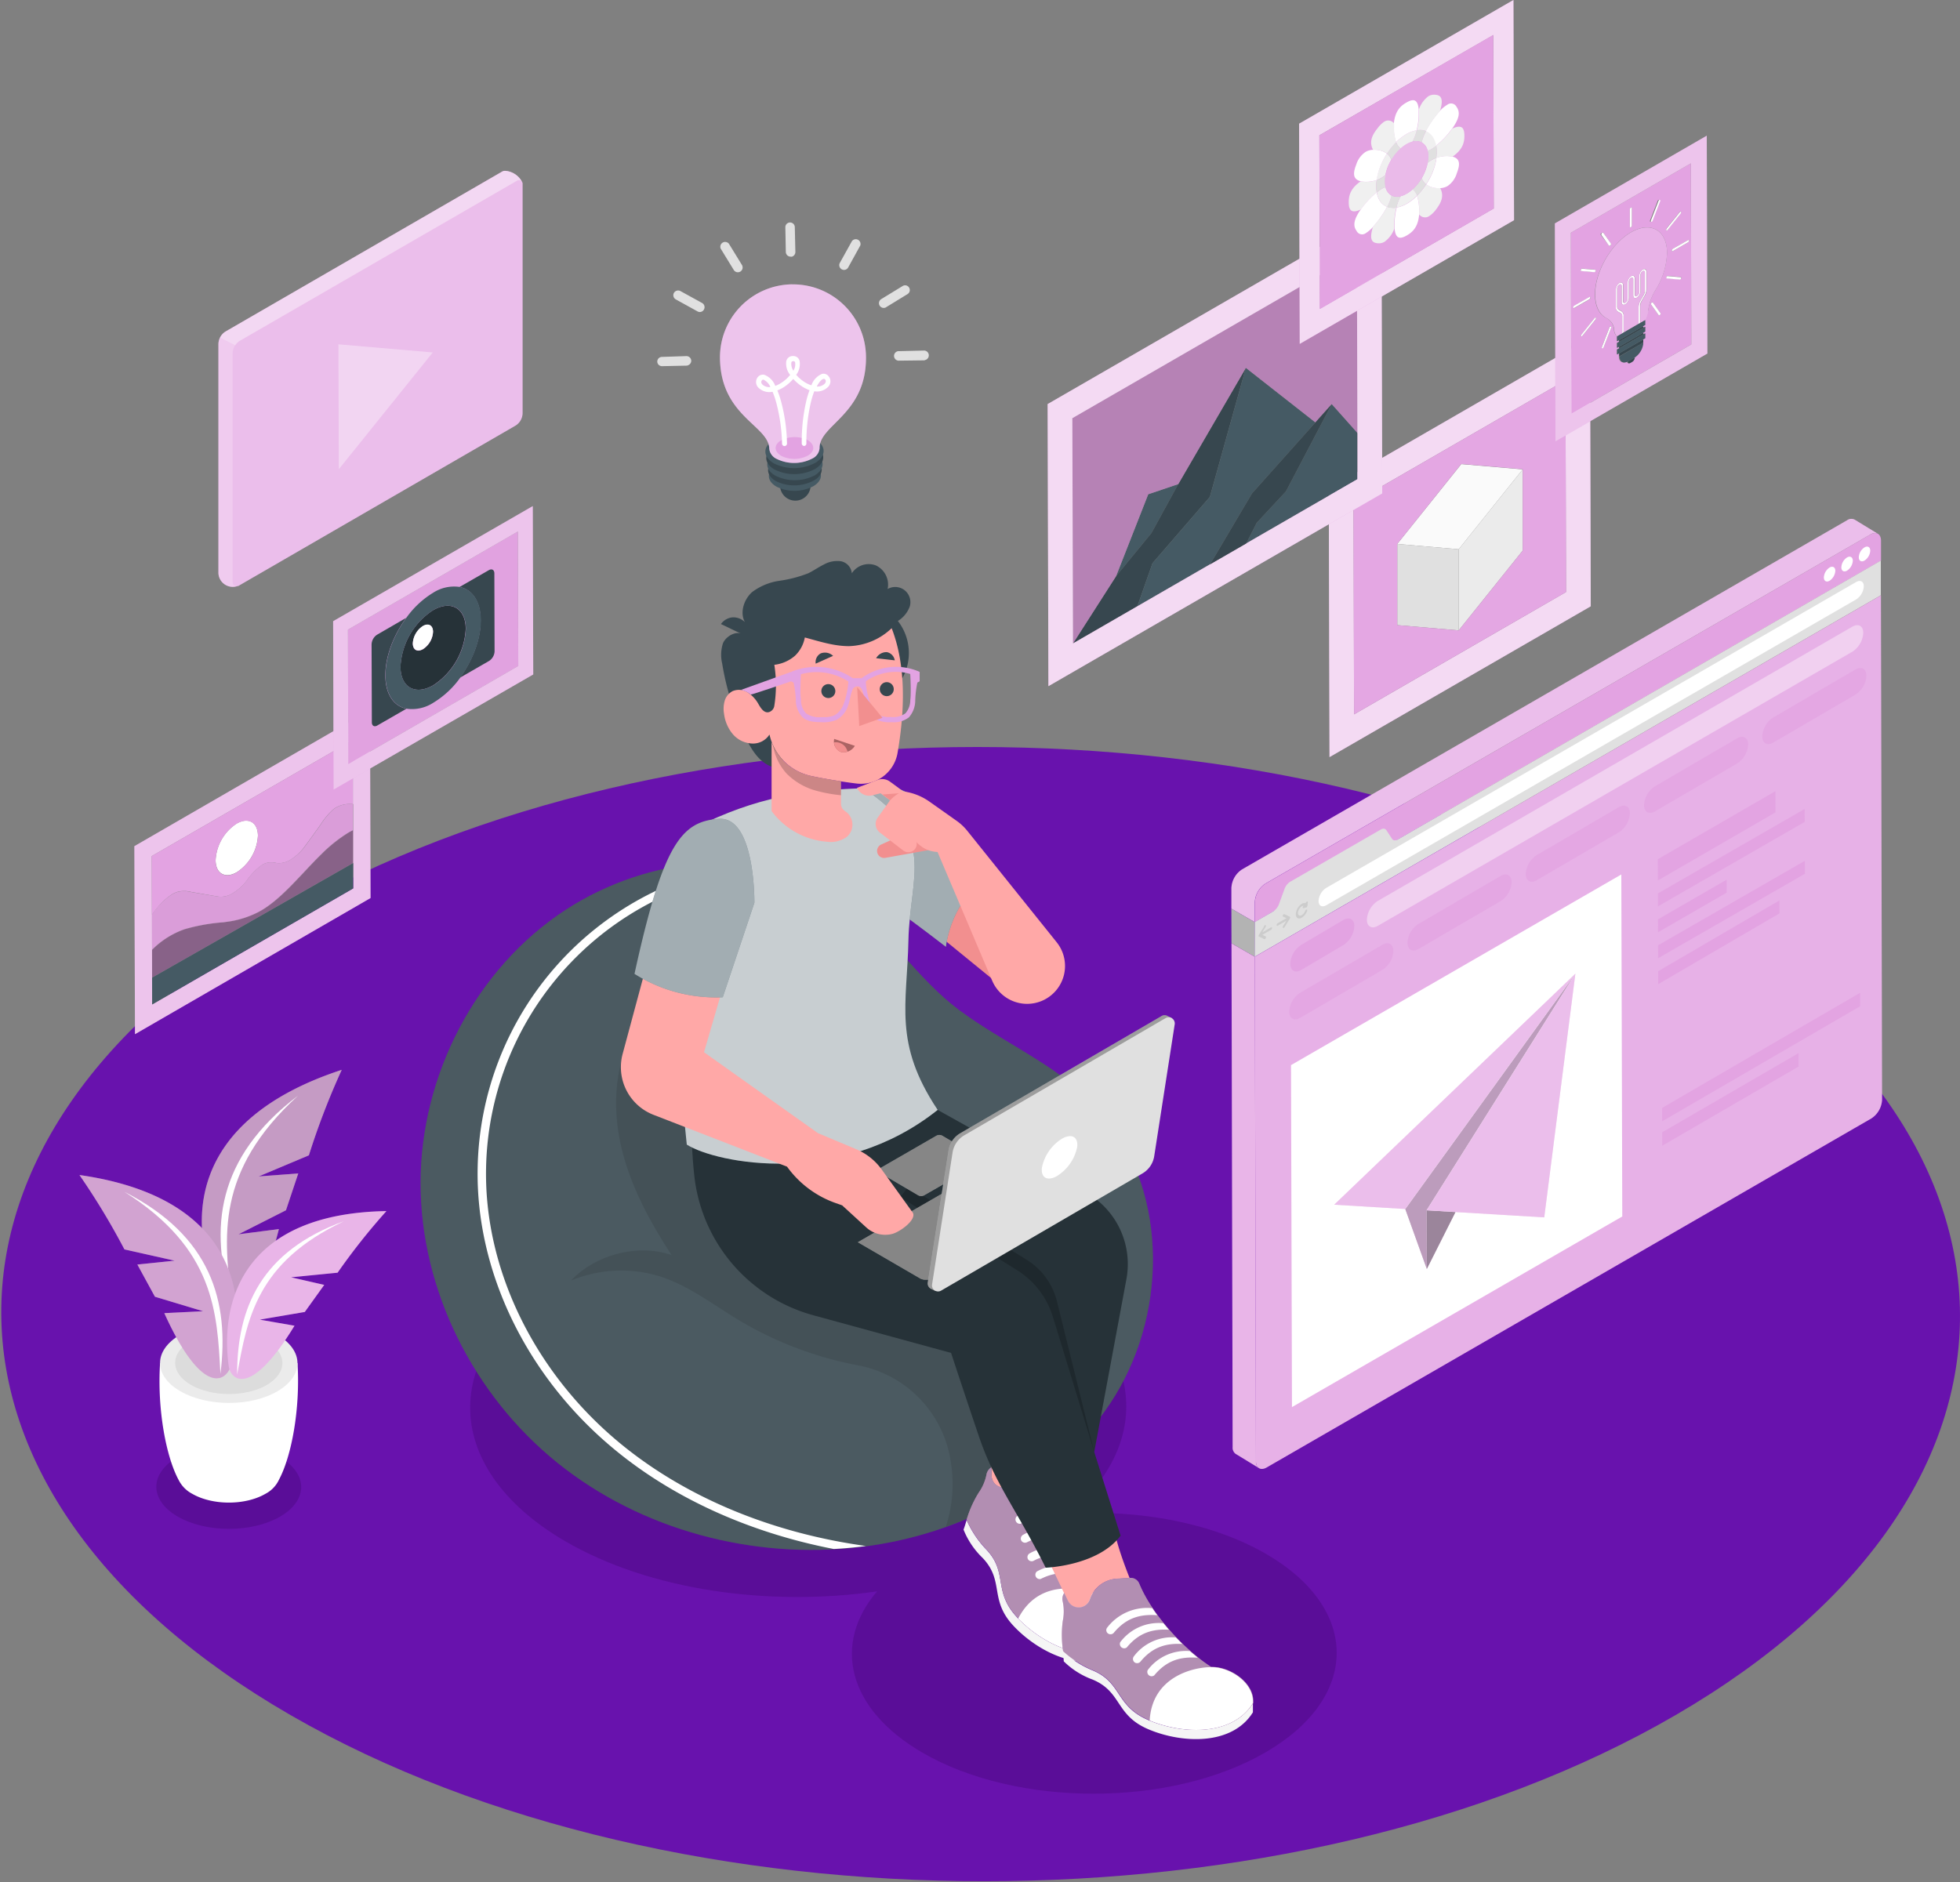 <svg fill="none" height="388" width="404" xmlns="http://www.w3.org/2000/svg">
  <rect width="100%" height="100%" fill="#808080" stroke="none"/>
  <path d="M344.361 188.254c-79.085-45.666-206.887-45.666-285.463 0C-19.677 233.92-19.22 307.942 59.9 353.599s206.887 45.666 285.463 0c78.575-45.666 78.119-119.688-1.002-165.345z" fill="#6812ad"/>
  <path d="M116.873 262.383c26.496-15.296 69.317-15.296 95.634 0 23.258 13.517 25.843 34.449 7.863 49.692 14.509-.895 29.519 1.869 40.63 8.31 19.456 11.298 19.348 29.627-.224 40.934-19.572 11.306-51.221 11.306-70.668 0-15.475-8.999-18.561-22.435-9.321-33.241-22.301 3.22-46.847-.206-64.218-10.296-26.326-15.297-26.192-40.102.304-55.399zM57.682 300.428c-5.85-3.373-15.306-3.373-21.12 0-5.814 3.372-5.779 8.856.071 12.237s15.306 3.372 21.111 0 5.788-8.847-.062-12.237z" fill="#5a0d98"/>
  <path d="M61.323 281l-14.17.456-14.16-.412c-.608 9.563 1.252 19.313 3.829 24.072a6.479 6.479 0 002.808 2.854c4.178 2.415 10.931 2.415 15.082 0a6.262 6.262 0 002.8-2.925c2.567-4.804 4.41-14.528 3.81-24.045z" fill="#fff"/>
  <path d="M57.136 275.194c5.546 3.211 5.582 8.4.063 11.629-5.52 3.229-14.474 3.211-20.029 0s-5.573-8.391-.062-11.629 14.482-3.202 20.028 0z" fill="#ebebeb"/>
  <path d="M54.944 276.473c4.33 2.496 4.348 6.548.054 9.053-4.294 2.504-11.298 2.495-15.627 0-4.33-2.496-4.357-6.557-.054-9.053s11.298-2.496 15.627 0z" fill="#e0e0e0"/>
  <path d="M54.944 276.473c4.33 2.496 4.348 6.548.054 9.053-4.294 2.504-11.298 2.495-15.627 0-4.33-2.496-4.357-6.557-.054-9.053s11.298-2.496 15.627 0z" fill="#000" opacity=".022"/>
  <path d="M70.438 220.565c-31.917 10.448-32.203 31.801-25.047 47.008 1.79 3.077 7.308 4.732 12.094-14.179l-8.32 1.074 9.778-4.956 2.532-7.586-8.14.609 10.331-4.348a153.306 153.306 0 016.772-17.622z" fill="#e3a3e2"/>
  <path d="M70.438 220.565c-31.917 10.448-32.203 31.801-25.047 47.008 1.79 3.077 7.308 4.732 12.094-14.179l-8.32 1.074 9.778-4.956 2.532-7.586-8.14.609 10.331-4.348a153.306 153.306 0 016.772-17.622z" fill="#000" opacity=".2"/>
  <path d="M70.438 220.565c-31.917 10.448-32.203 31.801-25.047 47.008 1.79 3.077 7.308 4.732 12.094-14.179l-8.32 1.074 9.778-4.956 2.532-7.586-8.14.609 10.331-4.348a153.306 153.306 0 016.772-17.622z" fill="#fff" opacity=".2"/>
  <path d="M61.412 225.905c-16.826 12.774-18.347 27.418-13.597 42.705-1.682-13.463-3.497-27.077 13.597-42.705z" fill="#fff"/>
  <path d="M16.381 242.249c31.461 4.473 35.28 24.269 31.103 39.628-1.18 3.157-6.02 5.617-13.615-11.155l7.989-.394-9.92-2.987-3.624-6.638 7.684-.796-10.35-2.326a146.01 146.01 0 00-9.267-15.332z" fill="#e3a3e2"/>
  <path d="M16.381 242.249c31.461 4.473 35.28 24.269 31.103 39.628-1.18 3.157-6.02 5.617-13.615-11.155l7.989-.394-9.92-2.987-3.624-6.638 7.684-.796-10.35-2.326a146.01 146.01 0 00-9.267-15.332z" fill="#fff" opacity=".2"/>
  <path d="M16.381 242.249c31.461 4.473 35.28 24.269 31.103 39.628-1.18 3.157-6.02 5.617-13.615-11.155l7.989-.394-9.92-2.987-3.624-6.638 7.684-.796-10.35-2.326a146.01 146.01 0 00-9.267-15.332z" fill="#000" opacity=".1"/>
  <path d="M25.675 245.729c17.802 9.097 21.648 22.488 19.76 37.516-.67-12.818-1.243-25.798-19.76-37.516z" fill="#fff"/>
  <path d="M79.652 249.682c-28.858.474-34.511 17.89-32.472 32.203.707 2.987 4.795 5.734 13.525-8.57l-7.156-1.252 9.276-1.584 4.008-5.581-6.834-1.566 9.59-.948a132.243 132.243 0 0110.063-12.702z" fill="#e3a3e2"/>
  <path d="M70.885 251.774c-17.059 6.208-22.032 17.846-22.005 31.604 2.075-11.477 3.998-23.114 22.005-31.604z" fill="#fff"/>
  <path d="M79.652 249.682c-28.858.474-34.511 17.89-32.472 32.203.707 2.987 4.795 5.734 13.525-8.57l-7.156-1.252 9.276-1.584 4.008-5.581-6.834-1.566 9.59-.948a132.243 132.243 0 0110.063-12.702z" fill="#fff" opacity=".2"/>
  <path d="M199.706 209.678c9.035 6.262 19.215 10.618 26.765 19.027 14.124 15.717 14.42 40.996 3.39 59.012s-31.648 28.768-52.616 31.237c-21.997 2.594-45.076-3.48-62.331-17.363-17.256-13.883-28.232-35.575-28.223-57.715.01-22.14 11.352-44.199 29.905-56.302 16.924-11.029 41.237-14.178 58.216-1.556 8.587 6.387 14.312 15.815 22.873 22.211.635.465 1.324.966 2.021 1.449z" fill="#455a64"/>
  <path d="M199.706 209.678c9.035 6.262 19.215 10.618 26.765 19.027 14.124 15.717 14.42 40.996 3.39 59.012s-31.648 28.768-52.616 31.237c-21.997 2.594-45.076-3.48-62.331-17.363-17.256-13.883-28.232-35.575-28.223-57.715.01-22.14 11.352-44.199 29.905-56.302 16.924-11.029 41.237-14.178 58.216-1.556 8.587 6.387 14.312 15.815 22.873 22.211.635.465 1.324.966 2.021 1.449z" fill="#000" opacity=".2"/>
  <path d="M199.706 209.678c9.035 6.262 19.215 10.618 26.765 19.027 14.124 15.717 14.42 40.996 3.39 59.012s-31.648 28.768-52.616 31.237c-21.997 2.594-45.076-3.48-62.331-17.363-17.256-13.883-28.232-35.575-28.223-57.715.01-22.14 11.352-44.199 29.905-56.302 16.924-11.029 41.237-14.178 58.216-1.556 8.587 6.387 14.312 15.815 22.873 22.211.635.465 1.324.966 2.021 1.449z" fill="#fff" opacity=".1"/>
  <path d="M196.03 301.743c0-.153-.045-.305-.063-.457a23.795 23.795 0 00-19.277-19.831 74.959 74.959 0 01-24.653-9.438c-5.367-3.256-10.493-7.254-16.549-9.026a26.927 26.927 0 00-17.828 1.038c5.081-5.367 13.803-7.693 20.771-5.278-4.821-7.379-9.07-15.332-10.734-24s-.483-18.159 4.741-25.261a25.432 25.432 0 0139.279-2.103c5.17 5.654 8.05 13.615 11.476 20.485 2.443 4.938 4.965 9.992 8.991 13.749 6.064 5.68 14.786 7.72 21.084 13.15 7.156 6.163 10.206 16.003 10.233 25.422a74.551 74.551 0 01-2.755 18.785 71.448 71.448 0 01-25.798 15.78 28.011 28.011 0 001.082-13.015z" fill="#000" opacity=".1"/>
  <path d="M98.454 240.79a64.623 64.623 0 0155.139-62.751c2.109.203 4.202.553 6.262 1.046a63.003 63.003 0 00-59.665 61.723c-.412 20.574 9.67 41.613 26.961 56.194 13.552 11.423 31.559 19 51.346 21.728l-1.27.161a83.695 83.695 0 01-5.367.457c-17.587-3.409-33.5-10.654-45.818-21.04-17.694-14.894-27.999-36.398-27.587-57.518z" fill="#fff"/>
  <path d="M219.064 294.872c-.895 3.668-1.1 10.279-1.1 10.279l-2.442-.895a6.264 6.264 0 00-6.781 1.539l-.116.125a2.46 2.46 0 01-3.399.152 2.445 2.445 0 01-.832-1.789l-.331-10.386z" fill="#ffa8a7"/>
  <path d="M209.645 333.445c5.063 5.421 14.384 10.153 21.155 5.537l-.76 1.718c-6.772 4.625-16.102-.108-21.156-5.528-5.054-5.421-1.789-9.169-6.333-13.973a16.68 16.68 0 01-3.945-5.85c.206-.519.403-1.19.635-1.968a20.892 20.892 0 004.07 6.092c4.554 4.812 1.271 8.56 6.334 13.972z" fill="#f5f5f5"/>
  <path d="M201.737 307.727a9.745 9.745 0 001.592-3.694c.05-.309.165-.604.337-.865.173-.26.4-.481.665-.647l.063 1.744a2.453 2.453 0 001.574 2.225 2.45 2.45 0 002.657-.606l.116-.125a6.262 6.262 0 016.781-1.538l2.478.894a1.906 1.906 0 011.234 1.789c-.161 7.103 3.158 16.531 6.637 21.719 3.579 1.476 6.665 6.352 5.09 9.93l-.161.358c-6.771 4.615-16.101-.117-21.155-5.538-5.055-5.42-1.789-9.16-6.334-13.972a20.879 20.879 0 01-4.07-6.092 22.487 22.487 0 012.496-5.582z" fill="#e3a3e2"/>
  <path d="M201.737 307.727a9.745 9.745 0 001.592-3.694c.05-.309.165-.604.337-.865.173-.26.4-.481.665-.647l.063 1.744a2.453 2.453 0 001.574 2.225 2.45 2.45 0 002.657-.606l.116-.125a6.262 6.262 0 016.781-1.538l2.478.894a1.906 1.906 0 011.234 1.789c-.161 7.103 3.158 16.531 6.637 21.719 3.579 1.476 6.665 6.352 5.09 9.93l-.161.358c-6.771 4.615-16.101-.117-21.155-5.538-5.055-5.42-1.789-9.16-6.334-13.972a20.879 20.879 0 01-4.07-6.092 22.487 22.487 0 012.496-5.582z" fill="#000" opacity=".3"/>
  <path d="M201.737 307.727a9.745 9.745 0 001.592-3.694c.05-.309.165-.604.337-.865.173-.26.4-.481.665-.647l.063 1.744a2.453 2.453 0 001.574 2.225 2.45 2.45 0 002.657-.606l.116-.125a6.262 6.262 0 016.781-1.538l2.478.894a1.906 1.906 0 011.234 1.789c-.161 7.103 3.158 16.531 6.637 21.719 3.579 1.476 6.665 6.352 5.09 9.93l-.161.358c-6.771 4.615-16.101-.117-21.155-5.538-5.055-5.42-1.789-9.16-6.334-13.972a20.879 20.879 0 01-4.07-6.092 22.487 22.487 0 012.496-5.582z" fill="#fff" opacity=".2"/>
  <path d="M211.648 317.979a.896.896 0 01-1.153-.394.893.893 0 01.357-1.145 9.844 9.844 0 019.724 0c.152.555.313 1.118.483 1.664-2.827-1.431-5.779-1.968-9.411-.125zM210.396 314.132a.89.89 0 01-.98-.462.893.893 0 01.184-1.068 10.38 10.38 0 0110.126.081c.095.596.212 1.177.349 1.744-2.952-1.566-5.931-2.183-9.679-.295zM213.017 321.798a.891.891 0 01-1.154-.393.893.893 0 01.358-1.145 9.842 9.842 0 019.518-.09c.215.597.438 1.193.671 1.789a9.508 9.508 0 00-9.393-.161zM225.871 328.695c3.579 1.476 6.665 6.351 5.09 9.929l-.161.358c-6.673 4.544-15.806 0-20.923-5.296 4.267-8.355 13.177-6.271 15.994-4.991zM214.511 325.528a.893.893 0 01-.796-1.538 9.832 9.832 0 019.535-.081c.305.662.618 1.297.895 1.906-2.916-1.557-5.913-2.183-9.634-.287z" fill="#fff"/>
  <path d="M229.709 315.501c.635 3.73 3.14 9.84 3.14 9.84l-2.603.152a6.266 6.266 0 00-5.582 4.142l-.063.17a2.439 2.439 0 01-3.032 1.502 2.429 2.429 0 01-1.485-1.279l-4.473-9.375z" fill="#ffa8a7"/>
  <path d="M236.668 354.61c6.817 2.916 17.256 3.479 21.585-3.48v1.887c-4.329 6.96-14.768 6.396-21.585 3.48-6.816-2.916-5.367-7.666-11.441-10.224a16.655 16.655 0 01-5.966-3.766c0-.555-.116-1.253-.206-2.058 1.808 1.668 3.898 3 6.172 3.936 6.11 2.559 4.634 7.317 11.441 10.225z" fill="#f5f5f5"/>
  <path d="M219.055 334.232a9.822 9.822 0 000-4.026 2.154 2.154 0 01-.047-.928 2.16 2.16 0 01.351-.861l.761 1.574a2.448 2.448 0 004.517-.223l.063-.17a6.265 6.265 0 015.582-4.142l2.683-.152c.393-.019.783.083 1.116.292.332.21.593.517.745.88 2.683 6.566 9.562 13.856 14.84 17.193 3.864-.09 8.659 3.122 8.659 7.031v.385c-4.329 6.959-14.769 6.395-21.585 3.479s-5.367-7.666-11.441-10.224a20.767 20.767 0 01-6.172-3.936 21.78 21.78 0 01-.072-6.172z" fill="#e3a3e2"/>
  <path d="M219.055 334.232a9.822 9.822 0 000-4.026 2.154 2.154 0 01-.047-.928 2.16 2.16 0 01.351-.861l.761 1.574a2.448 2.448 0 004.517-.223l.063-.17a6.265 6.265 0 015.582-4.142l2.683-.152c.393-.019.783.083 1.116.292.332.21.593.517.745.88 2.683 6.566 9.562 13.856 14.84 17.193 3.864-.09 8.659 3.122 8.659 7.031v.385c-4.329 6.959-14.769 6.395-21.585 3.479s-5.367-7.666-11.441-10.224a20.767 20.767 0 01-6.172-3.936 21.78 21.78 0 01-.072-6.172z" fill="#000" opacity=".3"/>
  <path d="M219.055 334.232a9.822 9.822 0 000-4.026 2.154 2.154 0 01-.047-.928 2.16 2.16 0 01.351-.861l.761 1.574a2.448 2.448 0 004.517-.223l.063-.17a6.265 6.265 0 015.582-4.142l2.683-.152c.393-.019.783.083 1.116.292.332.21.593.517.745.88 2.683 6.566 9.562 13.856 14.84 17.193 3.864-.09 8.659 3.122 8.659 7.031v.385c-4.329 6.959-14.769 6.395-21.585 3.479s-5.367-7.666-11.441-10.224a20.767 20.767 0 01-6.172-3.936 21.78 21.78 0 01-.072-6.172z" fill="#fff" opacity=".2"/>
  <path d="M232.249 339.653a.896.896 0 01-1.397-.517.892.892 0 01.056-.574 9.886 9.886 0 018.9-3.909c.367.456.734.894 1.118 1.333-3.211-.17-6.091.518-8.677 3.667zM229.566 336.638a.895.895 0 01-1.208.107.84.84 0 01-.143-1.19 10.375 10.375 0 019.294-4.007c.322.483.662.966 1.02 1.449-3.301-.232-6.306.403-8.963 3.641zM235.049 342.596a.895.895 0 01-1.207.107.894.894 0 01-.143-1.199 9.842 9.842 0 018.668-3.927c.438.465.894.895 1.333 1.351-3.203-.17-6.074.519-8.651 3.668zM249.594 343.714c3.865-.089 8.66 3.122 8.66 7.031v.385c-4.267 6.861-14.456 6.405-21.281 3.578.527-9.339 9.526-11.03 12.621-10.994zM237.912 345.405a.894.894 0 01-1.351-1.082 9.842 9.842 0 018.695-3.927c.546.483 1.082.894 1.619 1.368-3.319-.241-6.28.394-8.963 3.641z" fill="#fff"/>
  <path d="M189.652 226.808l34.126 19.018a16.925 16.925 0 018.4 17.89l-6.629 35.63 5.43 17.255c-4.687 6.262-15.439 6.602-15.439 6.602-6.003-12.032-10.413-17.148-13.821-27.239a2027.32 2027.32 0 01-5.68-17.041l-28.339-7.746a33.59 33.59 0 01-24.564-28.58c-.483-4.285-.51-7.21-.51-7.21z" fill="#263238"/>
  <path d="M189.392 236.397a16.16 16.16 0 01-3.819 10.403l24.081 15.073a17.3 17.3 0 017.37 9.616l8.525 27.856-7.684-31.049a14.1 14.1 0 00-6.261-8.588l-22.238-13.74c2.272-5.662.026-9.571.026-9.571z" fill="#000" opacity=".2"/>
  <path d="M232.348 240.521l-40.057 23.115-.161.072h-.09a2.238 2.238 0 01-.313.089l-.214.045h-.958l-.259-.045-.322-.089a1.252 1.252 0 01-.277-.117l-12.882-7.487 41.346-23.848zM194.259 234.162l7.532 4.472a.764.764 0 01.277 1.037.769.769 0 01-.277.278l-11.289 6.468a1.249 1.249 0 01-1.262 0l-7.531-4.428a.764.764 0 01-.379-.658.762.762 0 01.379-.657l11.262-6.503a1.261 1.261 0 011.288-.009z" fill="#e0e0e0"/>
  <path d="M232.348 240.521l-40.057 23.115-.161.072h-.09a2.238 2.238 0 01-.313.089l-.214.045h-.958l-.259-.045-.322-.089a1.252 1.252 0 01-.277-.117l-12.882-7.487 41.346-23.848zM194.259 234.162l7.532 4.472a.764.764 0 01.277 1.037.769.769 0 01-.277.278l-11.289 6.468a1.249 1.249 0 01-1.262 0l-7.531-4.428a.764.764 0 01-.379-.658.762.762 0 01.379-.657l11.262-6.503a1.261 1.261 0 011.288-.009z" fill="#000" opacity=".4"/>
  <path d="M191.244 264.325l4.267-27.122a4.967 4.967 0 012.433-3.578l41.488-24.153a1.211 1.211 0 011.101-.071l.993.492-.34.125c.112.227.152.483.116.734l-4.285 27.176a5.005 5.005 0 01-2.433 3.578l-41.488 24.152a1.694 1.694 0 01-.269.107v.403l-.957-.474a1.249 1.249 0 01-.626-1.369z" fill="#e0e0e0"/>
  <path d="M191.244 264.325l4.267-27.122a4.967 4.967 0 012.433-3.578l41.488-24.153a1.211 1.211 0 011.101-.071l.993.492-.34.125c.112.227.152.483.116.734l-4.285 27.176a5.005 5.005 0 01-2.433 3.578l-41.488 24.152a1.694 1.694 0 01-.269.107v.403l-.957-.474a1.249 1.249 0 01-.626-1.369z" fill="#000" opacity=".3"/>
  <path d="M198.776 234.046l41.488-24.153a1.267 1.267 0 011.334.057 1.26 1.26 0 01.536 1.222l-4.222 27.176a5.015 5.015 0 01-2.433 3.578l-41.489 24.153a1.254 1.254 0 01-1.779-.581 1.247 1.247 0 01-.09-.69l4.222-27.184a5.009 5.009 0 012.433-3.578z" fill="#e0e0e0"/>
  <path d="M218.885 234.769a9.133 9.133 0 00-4.115 5.931c-.277 2.111 1.127 2.898 3.131 1.735a9.204 9.204 0 004.124-5.931c.268-2.111-1.109-2.898-3.14-1.735z" fill="#fff"/>
  <path d="M194.384 193.558l11.244 9.178 7.416-12.031-9.33-10.511c-8.203 3.596-9.33 13.364-9.33 13.364z" fill="#f28f8f"/>
  <path d="M177.889 162.482c8.838-.993 9.652.966 15.386 6.369s11.539 11.522 11.539 11.522c-8.838 4.32-9.84 14.831-9.84 14.831-4.812-3.73-8.882-6.682-8.882-6.682z" fill="#455a64"/>
  <path d="M177.889 162.482c8.838-.993 9.652.966 15.386 6.369s11.539 11.522 11.539 11.522c-8.838 4.32-9.84 14.831-9.84 14.831-4.812-3.73-8.882-6.682-8.882-6.682z" fill="#fff" opacity=".5"/>
  <path d="M145.614 169.513c12.568-5.886 21.997-6.575 32.275-7.022 15.386 9.903 9.625 18.15 9.357 31.371-.269 13.222-3.14 21.21 6.029 34.959-20.163 16.101-45.621 11.011-51.713 7.156-3.927-36.613-2.782-63.655 4.052-66.464z" fill="#455a64"/>
  <path d="M145.614 169.513c12.568-5.886 21.997-6.575 32.275-7.022 15.386 9.903 9.625 18.15 9.357 31.371-.269 13.222-3.14 21.21 6.029 34.959-20.163 16.101-45.621 11.011-51.713 7.156-3.927-36.613-2.782-63.655 4.052-66.464z" fill="#fff" opacity=".7"/>
  <path d="M183.927 142.472a10.738 10.738 0 001.145-14.447 5.897 5.897 0 002.46-3.015 3.136 3.136 0 00-1.079-3.33 3.135 3.135 0 00-3.492-.248 4.382 4.382 0 00-2.398-4.848 4.135 4.135 0 00-4.982 1.61 2.809 2.809 0 00-.713-1.619 2.808 2.808 0 00-1.541-.868 5.66 5.66 0 00-3.516.68c-1.091.537-2.084 1.244-3.184 1.789a26.302 26.302 0 01-5.94 1.557 12.281 12.281 0 00-5.627 2.308c-1.565 1.332-2.683 4.105-1.52 6.217a3.357 3.357 0 00-2.595-.975 3.282 3.282 0 00-2.343 1.377c1.377.626 2.683 1.315 4.088 1.932-1.36-.411-3.149.743-3.677 2.049a7.79 7.79 0 00-.152 4.177 55.367 55.367 0 004.849 15.297c1.207 2.495 2.826 5.099 5.456 5.984z" fill="#37474f"/>
  <path d="M183.793 129.51a13.283 13.283 0 01-8.812 3.703c-3.104 0-6.1-.984-9.088-1.789a6.94 6.94 0 01-2.057 3.793 7.897 7.897 0 01-4.231 1.843 27.052 27.052 0 010 8.444 1.593 1.593 0 01-1.065 1.297c-1.011.295-1.673-.733-2.165-1.574a6.884 6.884 0 00-2.182-2.433 3.397 3.397 0 00-3.158-.322 3.293 3.293 0 00-1.664 2.03 5.997 5.997 0 00-.125 2.684 8.057 8.057 0 001.735 4.088 5.511 5.511 0 003.883 2.003 4.008 4.008 0 003.739-1.842l.071.268a11.175 11.175 0 008.57 8.292c1.896.403 3.998.779 6.136 1.101 1.056.161 2.12.313 3.176.438a7.651 7.651 0 008.444-6.262c1.405-8.176 1.923-17.685-1.207-25.762z" fill="#ffa8a7"/>
  <path d="M159.041 152.983v14.223a15.702 15.702 0 0011.45 6.333 5.579 5.579 0 004.106-1.046 3.327 3.327 0 00-.421-5.278 1.826 1.826 0 01-.831-1.521v-4.625a105.787 105.787 0 01-6.137-1.1 11.185 11.185 0 01-8.167-6.986z" fill="#ffa8a7"/>
  <path d="M168.541 163.099a30.21 30.21 0 004.804.85v-2.881a105.94 105.94 0 01-6.137-1.1 11.152 11.152 0 01-7.89-6.369 11.419 11.419 0 002.881 5.949 13.675 13.675 0 006.342 3.551z" fill="#000" opacity=".2"/>
  <path d="M177.611 139.815h-1.842a13.42 13.42 0 00-12.703-1.297v1.941l.51.269a19.85 19.85 0 01.465 3.801 5.048 5.048 0 001.414 3.373c1.011.894 2.46.966 3.784.984a7.162 7.162 0 003.148-.456 5.059 5.059 0 002.398-2.881c.456-1.207.375-1.914.939-3.363a1.078 1.078 0 011.011-.68 1 1 0 01.939.68c.528 1.449.456 2.156.895 3.363a4.991 4.991 0 002.245 2.881c.93.384 1.94.54 2.943.456a5.098 5.098 0 003.578-.984 5.26 5.26 0 001.315-3.373c.033-1.277.179-2.55.438-3.801l.474-.269v-1.941a11.92 11.92 0 00-11.951 1.297zm-2.764.993l-.08.689a16.028 16.028 0 01-.895 3.667 4.2 4.2 0 01-1.896 2.317 5.304 5.304 0 01-2.263.367h-.412a4.852 4.852 0 01-3.131-.751 3.983 3.983 0 01-1.073-2.684c0-.322-.054-.653-.081-.993-.062-.894 0-2.952.072-4.419a12.03 12.03 0 013.229-.438c2.293.01 4.537.664 6.477 1.887.08.036.053.358.053.358zm12.855 2.585c0 .34-.045.671-.072.993a4.102 4.102 0 01-1.011 2.684 4.306 4.306 0 01-2.925.751h-.349a4.7 4.7 0 01-2.12-.367 4.15 4.15 0 01-1.789-2.316 16.655 16.655 0 01-.894-3.668l-.072-.689s0-.322.072-.384a10.944 10.944 0 016.065-1.888 10.498 10.498 0 013.014.439c.09 1.493.134 3.524.081 4.445z" fill="#e3a3e2"/>
  <path d="M163.067 138.518l-10.35 3.721c.743.14 1.439.466 2.021.948.117.098 8.329-2.728 8.329-2.728z" fill="#e3a3e2"/>
  <path d="M176.681 141.667l5.215 6.315-4.785 1.7z" fill="#f28f8f"/>
  <path d="M169.301 142.453a1.443 1.443 0 001.707 1.433 1.448 1.448 0 001.144-1.122 1.443 1.443 0 00-2.737-.86c-.074.174-.112.36-.114.549zM181.342 142.069c-.002.285.081.564.237.802a1.437 1.437 0 002.215.232c.202-.201.341-.456.399-.735a1.447 1.447 0 00-.604-1.483 1.437 1.437 0 00-1.819.168 1.422 1.422 0 00-.315.466 1.424 1.424 0 00-.113.55zM180.59 135.7l3.838.438a2.056 2.056 0 00-1.61-1.69 2.432 2.432 0 00-2.228 1.252zM171.717 135.217l-3.579 1.601a2.03 2.03 0 011.011-2.102 2.414 2.414 0 012.568.501z" fill="#37474f"/>
  <path d="M171.949 152.339l4.249 1.422a2.681 2.681 0 01-2.916 1.261 2.368 2.368 0 01-1.333-2.683z" fill="#f28f8f"/>
  <path d="M171.949 152.339l4.249 1.422a2.681 2.681 0 01-2.916 1.261 2.368 2.368 0 01-1.333-2.683z" fill="#000" opacity=".3"/>
  <path d="M174.686 154.968c-.453.151-.94.169-1.404.054a2.157 2.157 0 01-1.351-1.968 2.442 2.442 0 012.755 1.914zM185.26 172.456l-3.632 1.655a1.457 1.457 0 00-.841 1.411 1.464 1.464 0 00.8 1.208c.281.141.6.185.909.127l8.945-1.601-2.684-3.462z" fill="#f28f8f"/>
  <path d="M193.248 175.65l11.271 26.55a7.82 7.82 0 009.992 4.24 7.808 7.808 0 003.292-12.183l-18.41-22.954a10.883 10.883 0 00-2.218-2.084l-5.609-3.963a12.01 12.01 0 00-5.367-2.093l-2.737-2.004a2.68 2.68 0 00-2.603-.349l-4.214 1.619a2.754 2.754 0 003.167 1.539l1.682-.421 1.968 1.45-2.559 3.578a2.223 2.223 0 00-.393 1.62c.083.57.384 1.086.841 1.439l4.83 3.712a1.734 1.734 0 001.556.278 1.725 1.725 0 001.19-2.004 6.132 6.132 0 004.321 2.03z" fill="#ffa8a7"/>
  <path d="M183.498 164.996a6.612 6.612 0 011.789-1.45l-3.382.251z" fill="#f28f8f"/>
  <path d="M148.951 203.756l-3.838 13.176 23.49 16.683 7.899 3.319a12.427 12.427 0 015.233 4.169l6.441 8.945c.715 1.494-2.684 3.927-4.249 4.338a5.79 5.79 0 01-5.367-1.332l-4.974-4.554-1.369-.483a20.879 20.879 0 01-9.992-7.496l-27.533-10.689a10.539 10.539 0 01-6.36-12.524l4.571-16.996z" fill="#ffa8a7"/>
  <path d="M148.978 205.598l6.521-19.492s.215-17.846-7.353-17.291-11.414 4.938-17.238 31.389l-.125.572a31.42 31.42 0 0018.195 4.822z" fill="#455a64"/>
  <path d="M148.978 205.598l6.521-19.492s.215-17.846-7.353-17.291-11.414 4.938-17.238 31.389l-.125.572a31.42 31.42 0 0018.195 4.822z" fill="#fff" opacity=".5"/>
  <path d="M167.092 100.009a3.164 3.164 0 01-1.9 2.949 3.159 3.159 0 01-4.195-4.054 3.153 3.153 0 012.883-2 3.159 3.159 0 013.212 3.105z" fill="#37474f"/>
  <path d="M160.088 100.348c-2.111-1.18-2.147-3.14-.072-4.383a8.367 8.367 0 017.586-.116c2.111 1.18 2.147 3.14.071 4.374a8.356 8.356 0 01-7.585.125z" fill="#455a64"/>
  <path d="M159.98 99.212c-2.183-1.217-2.218-3.238-.08-4.517a8.648 8.648 0 017.827-.126c2.173 1.217 2.209 3.23.062 4.473a8.584 8.584 0 01-7.809.17z" fill="#37474f"/>
  <path d="M159.846 98.077c-2.236-1.253-2.272-3.328-.054-4.598a8.949 8.949 0 018.051-.125c2.245 1.252 2.29 3.336.081 4.651a8.948 8.948 0 01-8.078.072z" fill="#455a64"/>
  <path d="M159.694 96.816c-2.308-1.28-2.335-3.426-.072-4.786a9.173 9.173 0 018.302-.134c2.316 1.288 2.352 3.435.071 4.794a9.168 9.168 0 01-8.301.126z" fill="#37474f"/>
  <path d="M159.569 95.563c-2.389-1.369-2.407-3.507-.081-4.902a9.358 9.358 0 018.48-.126c2.362 1.306 2.398 3.498.072 4.894a9.366 9.366 0 01-8.471.134z" fill="#455a64"/>
  <path d="M163.236 58.62a15.038 15.038 0 00-14.831 15.206v.099c.188 11.96 10.064 13.793 10.162 18.597a2.608 2.608 0 001.556 2.102 8.142 8.142 0 007.344-.107 2.586 2.586 0 001.468-2.138c-.081-4.813 9.75-6.96 9.562-18.92a15.03 15.03 0 00-15.207-14.83z" fill="#e3a3e2"/>
  <path d="M163.236 58.62a15.038 15.038 0 00-14.831 15.206v.099c.188 11.96 10.064 13.793 10.162 18.597a2.608 2.608 0 001.556 2.102 8.142 8.142 0 007.344-.107 2.586 2.586 0 001.468-2.138c-.081-4.813 9.75-6.96 9.562-18.92a15.03 15.03 0 00-15.207-14.83z" fill="#fff" opacity=".36"/>
  <path d="M161.045 93.989c-1.503-.895-1.575-2.281-.099-3.176a6.14 6.14 0 015.529-.08c1.502.894 1.565 2.28.053 3.193a6.096 6.096 0 01-5.483.063z" fill="#e3a3e2"/>
  <path d="M165.777 91.94a.518.518 0 01-.519-.484 37.242 37.242 0 01.894-8.614c.18-.815.42-1.617.716-2.397a7.218 7.218 0 01-1.324-.635 8.8 8.8 0 01-2.039-1.691 9.255 9.255 0 01-1.968 1.717 7.739 7.739 0 01-1.306.653c.318.775.584 1.57.796 2.38a35.81 35.81 0 011.19 8.596.52.52 0 01-.519.501.51.51 0 01-.501-.51 36.313 36.313 0 00-1.163-8.328 16.646 16.646 0 00-.796-2.361 3.222 3.222 0 01-2.863-.796 1.643 1.643 0 01-.259-2.112 1.367 1.367 0 011.386-.599 3.858 3.858 0 012.299 2.3 5.76 5.76 0 001.172-.591 7.7 7.7 0 001.897-1.673 3.687 3.687 0 01-.797-2.854 1.35 1.35 0 011.36-1.037 1.33 1.33 0 011.378.993 3.71 3.71 0 01-.698 2.88 8.194 8.194 0 001.932 1.62c.378.223.78.403 1.199.536a3.922 3.922 0 012.227-2.362 1.35 1.35 0 011.396.6 1.617 1.617 0 01-.188 2.102 3.231 3.231 0 01-2.836.894 17.161 17.161 0 00-.733 2.389 36.48 36.48 0 00-.895 8.364.507.507 0 01-.298.482.51.51 0 01-.194.045zm-8.489-13.66a.311.311 0 00-.278.197c-.25.34.045.706.143.805a2.042 2.042 0 001.637.51 2.877 2.877 0 00-1.422-1.521zm11.065 1.404a2.096 2.096 0 001.637-.581c.081-.098.376-.465.125-.814a.34.34 0 00-.367-.17c-.348.063-.867.546-1.395 1.565zm-4.848-5.206a.332.332 0 00-.394.278c-.062.59.09 1.184.429 1.672a2.528 2.528 0 00.358-1.681.348.348 0 00-.393-.287z" fill="#fff"/>
  <g fill="#e0e0e0">
    <path d="M163.245 52.912a.635.635 0 01-.259 0 .991.991 0 01-1.011-.966l-.098-5.081a.98.98 0 01.266-.698.976.976 0 011.06-.236.985.985 0 01.624.898l.116 5.126a1.002 1.002 0 01-.698.957zM152.368 56.087a.975.975 0 01-1.118-.42l-2.684-4.383a.991.991 0 011.077-1.39.995.995 0 01.605.361l2.683 4.374a.991.991 0 01-.331 1.36.758.758 0 01-.232.098zM144.541 64.281a.95.95 0 01-.761-.08l-4.472-2.47a.985.985 0 01-.403-1.332 1 1 0 011.342-.394l4.473 2.46a.984.984 0 01.384 1.333.954.954 0 01-.563.483zM141.848 75.284a.728.728 0 01-.241.098l-5.126.107a.968.968 0 01-1.002-.894.974.974 0 01.895-1.011l5.134-.17a.994.994 0 01.975 1.002.997.997 0 01-.68.895zM190.743 74.201a.704.704 0 01-.241.09l-5.144.062a.982.982 0 01-1.078-.98.992.992 0 01.322-.727.993.993 0 01.756-.252l5.126-.125a.991.991 0 01.955.843.992.992 0 01-.66 1.09zM182.451 63.44a.983.983 0 01-.787-1.788l4.392-2.684a.955.955 0 011.324.313.982.982 0 01.125.74.977.977 0 01-.438.61l-4.383 2.684c-.073.051-.151.093-.233.126zM174.257 55.605a.984.984 0 01-1.145-1.413l2.487-4.473a.986.986 0 011.246-.292.984.984 0 01.48 1.186l-2.469 4.473a.98.98 0 01-.599.519zM258.647 197.253l-.027-7.147-4.795-2.764.018 6.977v.152z"/>
  </g>
  <path d="M258.88 301.278l-.233-104.033-4.803-2.765.232 103.864a1.56 1.56 0 00.626 1.396l4.741 2.889a1.55 1.55 0 01-.563-1.351z" fill="#e3a3e2"/>
  <path d="M258.88 301.278l-.233-104.033-4.803-2.765.232 103.864a1.56 1.56 0 00.626 1.396l4.741 2.889a1.55 1.55 0 01-.563-1.351z" fill="#fff" opacity=".2"/>
  <path d="M261.089 302.54a3.073 3.073 0 01-.429.196c.149-.05.293-.116.429-.196z" fill="#455a64"/>
  <path d="M258.638 190.097v-4.115a4.851 4.851 0 012.192-3.819l124.679-71.965a1.587 1.587 0 011.539-.161l-4.75-2.899a1.521 1.521 0 00-1.592.135l-124.68 71.965a4.825 4.825 0 00-2.201 3.81v4.285l4.795 2.764z" fill="#e3a3e2"/>
  <path d="M258.638 190.097v-4.115a4.851 4.851 0 012.192-3.819l124.679-71.965a1.587 1.587 0 011.539-.161l-4.75-2.899a1.521 1.521 0 00-1.592.135l-124.68 71.965a4.825 4.825 0 00-2.201 3.81v4.285l4.795 2.764z" fill="#fff" opacity=".3"/>
  <path d="M258.647 197.253l-.027-7.147-4.795-2.764.018 6.977v.152z" fill="#000" opacity=".2"/>
  <path d="M385.509 110.198c1.217-.698 2.21-.134 2.21 1.27v4.115l-129.054 74.514v-4.114a4.847 4.847 0 012.192-3.82z" fill="#e3a3e2"/>
  <path d="M377.119 117.005c.644-.375 1.181-.071 1.181.68a2.643 2.643 0 01-1.181 2.04c-.644.375-1.181.071-1.181-.68a2.609 2.609 0 011.181-2.04zM380.715 114.93c.653-.376 1.181-.072 1.19.671a2.614 2.614 0 01-1.181 2.039c-.653.376-1.181.072-1.181-.671a2.574 2.574 0 011.172-2.039zM384.311 112.854c.653-.375 1.181-.08 1.189.671a2.596 2.596 0 01-1.18 2.04c-.653.375-1.181.071-1.181-.671a2.57 2.57 0 011.172-2.04z" fill="#fff"/>
  <path d="M284.597 171.026c.483-.277.895-.232 1.163.125l1.172 1.789c.233.358.68.412 1.163.135l99.588-57.501v7.156l-129.054 74.515v-7.156l3.829-2.21a2.928 2.928 0 001.163-1.476l1.154-3.149a2.895 2.895 0 011.162-1.467z" fill="#e0e0e0"/>
  <path d="M387.701 122.739l.233 104.025a4.87 4.87 0 01-2.192 3.811L261.089 302.54c-1.217.698-2.209.134-2.209-1.261l-.233-104.034z" fill="#e3a3e2"/>
  <path d="M387.701 122.739l.233 104.025a4.87 4.87 0 01-2.192 3.811L261.089 302.54c-1.217.698-2.209.134-2.209-1.261l-.233-104.034z" fill="#fff" opacity=".16"/>
  <path d="M382.593 119.993c.895-.501 1.574-.107 1.574.895a3.448 3.448 0 01-1.556 2.683l-109.249 63.065c-.895.5-1.574.098-1.574-.895a3.461 3.461 0 011.565-2.684z" fill="#fff"/>
  <path d="M260.704 190.741a.154.154 0 01.085-.026.15.15 0 01.085.026c.081.054.072.224 0 .367l-.688 1.127 1.789-1.046c.125-.072.223 0 .223.125a.503.503 0 01-.214.384l-1.789 1.038.697.331c.09 0 .099.197 0 .349a.448.448 0 01-.161.179.165.165 0 01-.152 0l-1.109-.528h-.045V192.861l.045-.089 1.1-1.789a.45.45 0 01.134-.242zM264.622 188.478a.184.184 0 01.153 0l1.109.527.044.054V189.265l-.044.08-1.101 1.789a.47.47 0 01-.152.152.152.152 0 01-.161 0c-.08-.053-.08-.214 0-.366l.689-1.119-1.789 1.047c-.125.063-.224 0-.224-.134a.493.493 0 01.224-.376l1.789-1.046-.689-.331c-.098 0-.098-.197 0-.349a.444.444 0 01.152-.134zM268.326 186.34a.97.97 0 01.751-.143l.17-.224a.442.442 0 01.117-.107.155.155 0 01.116 0c.08 0 .116.09.098.197l-.089.68a.482.482 0 01-.215.34h-.054l-.536.152a.139.139 0 01-.113-.019.13.13 0 01-.057-.098.44.44 0 01.107-.304l.045-.071a.795.795 0 00-.34.098 1.79 1.79 0 00-.787 1.378c0 .501.357.706.796.447.327-.211.573-.526.698-.895a.471.471 0 01.187-.241.22.22 0 01.108 0c.107 0 .152.143.089.295a2.687 2.687 0 01-1.082 1.36c-.68.393-1.235.08-1.235-.707a2.693 2.693 0 011.226-2.138z" fill="#e0e0e0"/>
  <path d="M260.704 190.741a.154.154 0 01.085-.026.15.15 0 01.085.026c.081.054.072.224 0 .367l-.688 1.127 1.789-1.046c.125-.072.223 0 .223.125a.503.503 0 01-.214.384l-1.789 1.038.697.331c.09 0 .099.197 0 .349a.448.448 0 01-.161.179.165.165 0 01-.152 0l-1.109-.528h-.045V192.861l.045-.089 1.1-1.789a.45.45 0 01.134-.242zM264.622 188.478a.184.184 0 01.153 0l1.109.527.044.054V189.265l-.044.08-1.101 1.789a.47.47 0 01-.152.152.152.152 0 01-.161 0c-.08-.053-.08-.214 0-.366l.689-1.119-1.789 1.047c-.125.063-.224 0-.224-.134a.493.493 0 01.224-.376l1.789-1.046-.689-.331c-.098 0-.098-.197 0-.349a.444.444 0 01.152-.134zM268.326 186.34a.97.97 0 01.751-.143l.17-.224a.442.442 0 01.117-.107.155.155 0 01.116 0c.08 0 .116.09.098.197l-.089.68a.482.482 0 01-.215.34h-.054l-.536.152a.139.139 0 01-.113-.019.13.13 0 01-.057-.098.44.44 0 01.107-.304l.045-.071a.795.795 0 00-.34.098 1.79 1.79 0 00-.787 1.378c0 .501.357.706.796.447.327-.211.573-.526.698-.895a.471.471 0 01.187-.241.22.22 0 01.108 0c.107 0 .152.143.089.295a2.687 2.687 0 01-1.082 1.36c-.68.393-1.235.08-1.235-.707a2.693 2.693 0 011.226-2.138z" fill="#000" opacity=".09"/>
  <path d="M334.19 180.284l.197 70.507-68.083 39.306-.197-70.507z" fill="#fff"/>
  <path d="M324.717 200.751l-30.664 48.77.044 12.085 5.904-11.727-5.904 11.727-4.437-12.353z" fill="#e3a3e2"/>
  <path d="M324.717 200.751l-30.664 48.77.044 12.085 5.904-11.727-5.904 11.727-4.437-12.353z" fill="#000" opacity=".3"/>
  <path d="M294.052 249.521l5.949.358-5.904 11.727z" fill="#e3a3e2"/>
  <path d="M294.052 249.521l5.949.358-5.904 11.727z" fill="#000" opacity=".5"/>
  <path d="M324.717 200.751l-35.057 48.502-14.652-.886zM294.052 249.521l30.665-48.77-6.414 50.228-18.302-1.1z" fill="#e3a3e2"/>
  <path d="M275.008 248.367l14.652.886 4.437 12.353 5.904-11.727 18.302 1.1 6.414-50.228z" fill="#fff" opacity=".3"/>
  <path d="M381.815 129.189c1.243-.716 2.254-.143 2.254 1.288a4.94 4.94 0 01-2.245 3.882l-97.826 56.526c-1.243.715-2.254.143-2.263-1.288a4.958 4.958 0 012.245-3.856z" fill="#e3a3e2"/>
  <path d="M381.815 129.189c1.243-.716 2.254-.143 2.254 1.288a4.94 4.94 0 01-2.245 3.882l-97.826 56.526c-1.243.715-2.254.143-2.263-1.288a4.958 4.958 0 012.245-3.856z" fill="#fff" opacity=".49"/>
  <path d="M276.904 189.659c1.244-.715 2.255-.143 2.255 1.288a4.946 4.946 0 01-2.237 3.883l-8.712 5.143c-1.244.725-2.255.143-2.255-1.279a4.915 4.915 0 012.246-3.882zM284.946 194.776c1.244-.716 2.255-.143 2.255 1.288a4.927 4.927 0 01-2.246 3.882l-16.951 9.894c-1.243.724-2.254.152-2.263-1.279a4.937 4.937 0 012.245-3.883zM309.322 180.588c1.244-.715 2.255-.143 2.255 1.288a4.927 4.927 0 01-2.246 3.883l-16.951 9.893c-1.244.725-2.254.152-2.263-1.279a4.94 4.94 0 012.245-3.882zM333.698 166.401c1.244-.715 2.254-.143 2.254 1.288a4.927 4.927 0 01-2.245 3.883l-16.951 9.893c-1.244.725-2.254.152-2.263-1.279a4.94 4.94 0 012.245-3.882zM358.074 152.214c1.244-.716 2.254-.143 2.254 1.288a4.923 4.923 0 01-2.245 3.882l-16.951 9.894c-1.244.724-2.254.143-2.263-1.279a4.937 4.937 0 012.245-3.883zM382.45 138.027c1.243-.716 2.254-.143 2.254 1.288a4.923 4.923 0 01-2.245 3.882l-16.951 9.894c-1.244.724-2.255.143-2.264-1.279a4.95 4.95 0 012.246-3.883z" fill="#e3a3e2"/>
  <g fill="#fff" opacity=".2">
    <path d="M284.946 194.776c1.244-.715 2.255-.143 2.255 1.288a4.927 4.927 0 01-2.246 3.883l-16.951 9.893c-1.243.725-2.254.152-2.263-1.279a4.94 4.94 0 012.245-3.882zM309.322 180.589c1.244-.716 2.255-.143 2.255 1.288a4.927 4.927 0 01-2.246 3.882l-16.951 9.894c-1.244.724-2.254.152-2.263-1.279a4.937 4.937 0 012.245-3.883zM333.698 166.402c1.244-.716 2.254-.143 2.254 1.288a4.923 4.923 0 01-2.245 3.882l-16.951 9.894c-1.244.724-2.254.152-2.263-1.279a4.937 4.937 0 012.245-3.883zM358.074 152.214c1.244-.715 2.254-.143 2.254 1.288a4.927 4.927 0 01-2.245 3.883l-16.951 9.893c-1.244.725-2.254.143-2.263-1.279a4.94 4.94 0 012.245-3.882zM382.45 138.027c1.244-.715 2.254-.143 2.254 1.288a4.927 4.927 0 01-2.245 3.883l-16.951 9.893c-1.244.725-2.254.143-2.263-1.279a4.94 4.94 0 012.245-3.882z" opacity=".2"/>
  </g>
  <path d="M365.964 163.101l.009 4.374-24.242 14.035-.018-4.374zM371.984 166.777l.009 2.666-30.253 17.416v-2.675z" fill="#e3a3e2"/>
  <g fill="#fff" opacity=".1">
    <path d="M365.964 163.101l.009 4.374-24.242 14.035-.018-4.374zM371.984 166.777l.009 2.666-30.253 17.417v-2.675zM366.778 185.634l.009 2.674-24.993 14.59-.009-2.674zM372.02 177.467l.009 2.674-30.253 17.408-.009-2.666zM355.901 181.358l.008 2.675-14.151 8.167-.009-2.666z" opacity=".1"/>
  </g>
  <path d="M370.741 217.103v2.773l-28.115 16.334-.009-2.773zM383.407 204.679l.009 2.773-40.808 23.723-.009-2.764z" fill="#e3a3e2"/>
  <g fill="#fff" opacity=".1">
    <path d="M370.741 217.104v2.773l-28.116 16.334-.009-2.773zM383.407 204.679l.009 2.773-40.808 23.723-.009-2.764z" opacity=".1"/>
  </g>
  <path d="M366.778 185.633l.009 2.675-24.993 14.59-.009-2.675zM372.02 177.466l.009 2.675-30.253 17.408-.009-2.666zM355.901 181.357l.008 2.675-14.151 8.167-.009-2.666zM107.641 37.561a4.265 4.265 0 00-3.578-2.343 1.45 1.45 0 00-.465.098L46.581 68.297a3.104 3.104 0 00-1.557 2.684v47.196a2.95 2.95 0 003.954 2.638h.125l57.062-33.017a3.057 3.057 0 001.548-2.683V37.892a.667.667 0 00-.072-.33z" fill="#e3a3e2"/>
  <path d="M45.024 70.954v47.196a2.95 2.95 0 003.954 2.638.762.762 0 01-1.02-.715V72.868a3.06 3.06 0 01.52-1.69l-3.14-1.566a2.996 2.996 0 00-.314 1.342z" fill="#fff" opacity=".2"/>
  <path d="M104.108 35.218a1.44 1.44 0 00-.465.098L46.581 68.297a3.024 3.024 0 00-1.235 1.315l3.14 1.566c.262-.398.615-.73 1.029-.966l57.062-32.964a.76.76 0 011.064.331 4.271 4.271 0 00-3.533-2.361z" fill="#fff" opacity=".4"/>
  <path d="M107.641 37.561a4.265 4.265 0 00-3.578-2.343 1.45 1.45 0 00-.465.098L46.581 68.297a3.104 3.104 0 00-1.557 2.684v47.196a2.95 2.95 0 003.954 2.638h.125l57.062-33.017a3.057 3.057 0 001.548-2.683V37.892a.667.667 0 00-.072-.33z" fill="#fff" opacity=".3"/>
  <path d="M69.758 70.99l19.438 1.674L69.84 96.734z" fill="#fff" opacity=".36"/>
  <path d="M71.896 171.616l.438-.242.447-.232v6.771l-19.447 11.11-21.987 12.524v-5.698l.116-.117.447-.429c.954-.886 2-1.666 3.122-2.326l.125-.071.188-.108a18.027 18.027 0 012.192-1.02l.617-.223a39.575 39.575 0 017.934-1.414l.779-.107a19.779 19.779 0 006.485-2.022l.492-.277.412-.241c3.72-2.299 7.156-6.352 10.6-9.939l.528-.545.259-.26.474-.474.242-.232a30.398 30.398 0 015.367-4.294z" fill="#e3a3e2"/>
  <path d="M71.896 171.616l.438-.242.447-.232v6.771l-19.447 11.11-21.987 12.524v-5.698l.116-.117.447-.429c.954-.886 2-1.666 3.122-2.326l.125-.071.188-.108a18.027 18.027 0 012.192-1.02l.617-.223a39.575 39.575 0 017.934-1.414l.779-.107a19.779 19.779 0 006.485-2.022l.492-.277.412-.241c3.72-2.299 7.156-6.352 10.6-9.939l.528-.545.259-.26.474-.474.242-.232a30.398 30.398 0 015.367-4.294z" fill="#000" opacity=".4"/>
  <path d="M48.79 169.782c2.406-1.387 4.365-.269 4.374 2.504a9.576 9.576 0 01-4.347 7.523c-2.415 1.396-4.365.278-4.374-2.487a9.582 9.582 0 014.347-7.54z" fill="#fff"/>
  <path d="M53.334 188.012z" fill="#5d3464"/>
  <path d="M35.524 184.354c.315-.182.648-.332.993-.447a5.59 5.59 0 012.871 0l5.591.939a4.543 4.543 0 002.988-.698 10.225 10.225 0 002.871-2.594 12.975 12.975 0 013.23-3.283l.125-.071a3.7 3.7 0 012.684-.295 4.367 4.367 0 003.005-.671 10.351 10.351 0 003.095-2.907c1.065-1.45 2.138-2.908 3.122-4.321a15.082 15.082 0 012.603-3.122c.216-.168.443-.321.68-.456a5.83 5.83 0 013.381-.653v5.367l-.447.233-.411.223-.25.152a30.44 30.44 0 00-5.368 4.294l-.241.233-.475.474-.259.259-.528.546c-3.453 3.578-6.879 7.639-10.6 9.938l-.411.242-.492.277a19.754 19.754 0 01-6.486 2.021l-.778.108a39.504 39.504 0 00-7.935 1.413l-.617.224c-.753.296-1.485.643-2.191 1.037l-.188.108-.125.071a17.986 17.986 0 00-3.122 2.326l-.448.43-.116.116v-7.255c.376-.537.76-1.046 1.163-1.529a12.444 12.444 0 013.086-2.729z" fill="#e3a3e2"/>
  <path d="M35.524 184.354c.315-.182.648-.332.993-.447a5.59 5.59 0 012.871 0l5.591.939a4.543 4.543 0 002.988-.698 10.225 10.225 0 002.871-2.594 12.975 12.975 0 013.23-3.283l.125-.071a3.7 3.7 0 012.684-.295 4.367 4.367 0 003.005-.671 10.351 10.351 0 003.095-2.907c1.065-1.45 2.138-2.908 3.122-4.321a15.082 15.082 0 012.603-3.122c.216-.168.443-.321.68-.456a5.83 5.83 0 013.381-.653v5.367l-.447.233-.411.223-.25.152a30.44 30.44 0 00-5.368 4.294l-.241.233-.475.474-.259.259-.528.546c-3.453 3.578-6.879 7.639-10.6 9.938l-.411.242-.492.277a19.754 19.754 0 01-6.486 2.021l-.778.108a39.504 39.504 0 00-7.935 1.413l-.617.224c-.753.296-1.485.643-2.191 1.037l-.188.108-.125.071a17.986 17.986 0 00-3.122 2.326l-.448.43-.116.116v-7.255c.376-.537.76-1.046 1.163-1.529a12.444 12.444 0 013.086-2.729z" fill="#000" opacity=".04"/>
  <path d="M27.697 174.452l48.573-28.071.107 38.76-48.555 28.071zm45.049-8.677v-13.212l-41.47 23.928.089 30.593 41.452-23.937v-17.372" fill="#e3a3e2"/>
  <path d="M27.697 174.452l48.573-28.071.107 38.76-48.555 28.071zm45.049-8.677v-13.212l-41.47 23.928.089 30.593 41.452-23.937v-17.372" fill="#fff" opacity=".36"/>
  <path d="M31.347 201.565l21.987-12.524 19.465-11.11v5.233l-41.434 23.92z" fill="#455a64"/>
  <path d="M31.275 176.491l41.453-23.929v13.212a5.838 5.838 0 00-3.382.653 5.752 5.752 0 00-.68.456 15.108 15.108 0 00-2.603 3.122c-.984 1.414-2.057 2.872-3.122 4.321a10.333 10.333 0 01-3.04 2.907 4.361 4.361 0 01-3.007.671 3.705 3.705 0 00-2.683.295l-.125.072a12.975 12.975 0 00-3.23 3.283 10.255 10.255 0 01-2.871 2.594 4.549 4.549 0 01-2.988.698l-5.59-.966a5.59 5.59 0 00-2.872 0 5.32 5.32 0 00-.993.447 12.456 12.456 0 00-3.05 2.728 22.8 22.8 0 00-1.163 1.53zm17.542 3.318a9.566 9.566 0 004.347-7.487c0-2.773-1.968-3.891-4.374-2.504a9.573 9.573 0 00-4.347 7.54c0 2.765 1.959 3.883 4.374 2.487" fill="#e3a3e2"/>
  <path d="M37.537 191.779z" fill="#5d3464"/>
  <path d="M273.89 100.76l53.85-31.094.152 55.327-53.85 31.094zm48.913 21.334l-.126-43.697-43.697 25.225.125 43.662 43.698-25.225" fill="#e3a3e2"/>
  <path d="M273.89 100.76l53.85-31.094.152 55.327-53.85 31.094zm48.913 21.334l-.126-43.697-43.697 25.225.125 43.662 43.698-25.225" fill="#fff" opacity=".6"/>
  <path d="M301.2 95.68l12.666 1.09-13.194 16.469-12.667-1.092z" fill="#fafafa"/>
  <path d="M313.866 96.77l.009 16.728-13.203 16.469v-16.728z" fill="#ebebeb"/>
  <path d="M288.005 112.147l12.667 1.091v16.728l-12.667-1.091z" fill="#e0e0e0"/>
  <path d="M278.98 103.631l43.698-25.235.125 43.663-43.698 25.216zm34.886 9.84V96.743L301.2 95.652l-13.194 16.495v16.728l12.666 1.091 13.203-16.468" fill="#e3a3e2"/>
  <path d="M278.98 103.631l43.698-25.235.125 43.663-43.698 25.216zm34.886 9.84V96.743L301.2 95.652l-13.194 16.495v16.728l12.666 1.091 13.203-16.468" fill="#fff" opacity=".04"/>
  <path d="M323.787 47.982L348.52 33.67l.108 37.329-24.734 14.312zm15.94 16.102v-.143a10.557 10.557 0 011.485-4.124 15.295 15.295 0 002.397-7.675c0-4.696-3.336-6.602-7.424-4.258s-7.443 8.14-7.425 12.828c0 2.477.895 4.168 2.389 4.884a2.955 2.955 0 011.538 2.37v.161c.043.461.253.89.591 1.208v1.01l.42-.24v.34l-.42.25v1.01l.42-.241v.349l-.429.241v1.02l.42-.25v.885c.125.966.895 1.288 1.789.76l-.089.054v.072c0 .286.259.384.527.223l.385-.214a1.196 1.196 0 00.528-.841v-.08l-.09.044a4.067 4.067 0 001.789-2.854v-.912l.421-.241V68.7l-.421.241v-.34l.421-.25v-1.01l-.429.24v-.348l.429-.242v-1.02c.303-.59.503-1.229.59-1.887zm.385-18.633c-.054.134 0 .26.071.268h.099a.396.396 0 00.179-.214l1.556-4.017c.054-.134 0-.26-.071-.268a.243.243 0 00-.108 0 .388.388 0 00-.17.214zm-10.099 2.63c-.09.116-.126.277-.063.349l1.744 2.236c0 .054.108.054.179 0l.099-.09a.34.34 0 00.071-.357l-1.574-2.237c0-.053-.099-.053-.17 0a.32.32 0 00-.108.09zm12.174 16.826a.348.348 0 00.072-.358l-1.575-2.2c0-.054-.098-.063-.17 0a.234.234 0 00-.098.089.344.344 0 00-.081.358l1.575 2.21c.024.021.056.034.089.034s.065-.013.09-.035l.098-.09zm-10.09 2.639c0-.143 0-.269-.081-.269a.114.114 0 00-.098 0 .383.383 0 00-.17.215l-1.557 4.008c-.053.143 0 .268.072.277h.098a.468.468 0 00.179-.215zm-3.238-1.673a.339.339 0 00.08-.358c-.024-.022-.056-.034-.089-.034s-.065.012-.09.034a.334.334 0 00-.098.099l-2.684 3.354a.33.33 0 00-.071.358.124.124 0 00.17 0l.098-.098zm17.676-8.49c.053-.142 0-.258-.072-.267l-2.684-.233a.16.16 0 00-.107 0 .429.429 0 00-.17.215c-.054.143 0 .26.072.268l2.683.233h.099a.434.434 0 00.17-.215zm-3.015-10.295a.34.34 0 00-.072.358.128.128 0 00.138.028.113.113 0 00.041-.028l.099-.09 2.683-3.354a.34.34 0 00.072-.358.134.134 0 00-.179 0 .444.444 0 00-.098.09zm-17.667 8.498c-.063.134 0 .26.072.268l2.683.233h.099a.425.425 0 00.17-.215c.062-.143-.001-.268-.072-.277l-2.684-.224a.134.134 0 00-.098 0 .439.439 0 00-.17.224zm10.099-12.434v3.578c0 .125.09.179.206.116a.463.463 0 00.197-.348v-3.579c0-.125-.09-.178-.206-.116a.462.462 0 00-.197.349zm11.987 6.816a.444.444 0 00.197-.349c0-.125-.09-.178-.197-.107l-3.131 1.79a.458.458 0 00-.197.348.13.13 0 00.01.075.126.126 0 00.196.041l3.122-1.789zm-23.642 13.427c0 .125.089.18.205.117l3.122-1.79a.422.422 0 00.197-.349c0-.125-.089-.17-.197-.107l-3.122 1.79a.45.45 0 00-.205.349" fill="#e3a3e2"/>
  <path d="M336.972 73.691v.08a1.203 1.203 0 01-.528.842l-.384.215c-.269.16-.492.062-.528-.224v-.072l.089-.053 1.288-.743z" fill="#37474f"/>
  <path d="M338.716 70.614v.269a4.058 4.058 0 01-1.789 2.853l-1.288.743c-.894.527-1.682.205-1.789-.76v-.233z" fill="#455a64"/>
  <path d="M333.752 71.822l-.009-.35 4.973-2.862v.34z" fill="#37474f"/>
  <path d="M339.137 67.35v1.01l-.421.25-4.973 2.863-.421.241v-1.01l.421-.242 4.964-2.871z" fill="#455a64"/>
  <path d="M338.6 55.569c.412-.242.752 0 .752.429v3.694a2.69 2.69 0 01-.403 1.333l-.599 1.047c-.19.313-.294.671-.304 1.037v3.489l-.305.17v-3.489c.018-.467.153-.923.394-1.324l.608-1.055c.188-.311.293-.666.304-1.029v-3.703c0-.278-.205-.394-.456-.25a.975.975 0 00-.317.334.975.975 0 00-.13.444v3.363a1.674 1.674 0 01-.751 1.306c-.412.241-.752.045-.752-.43v-3.372c0-.286-.197-.402-.447-.26a.986.986 0 00-.447.78v3.371a1.67 1.67 0 01-.752 1.297c-.411.242-.751 0-.751-.429V58.95c0-.287-.206-.403-.456-.26a1.006 1.006 0 00-.448.779v3.72a.709.709 0 00.313.672l.609.349a.953.953 0 01.393.894v3.453l-.295.17v-3.489a.748.748 0 00-.313-.68l-.608-.34a.956.956 0 01-.394-.894v-3.703a1.642 1.642 0 01.752-1.288c.411-.242.751 0 .751.429v3.363c0 .287.206.412.456.269a1.01 1.01 0 00.447-.787v-3.373a1.647 1.647 0 01.752-1.297c.411-.241.751 0 .751.43v3.372c0 .286.206.402.456.26a.988.988 0 00.448-.779v-3.372a1.664 1.664 0 01.742-1.28z" fill="#fff"/>
  <path d="M351.803 27.973L320.495 46.06l.125 44.923 31.308-18.096zm-27.918 57.303l-.099-37.293 24.734-14.312.108 37.329-24.734 14.312" fill="#e3a3e2"/>
  <path d="M351.803 27.973L320.495 46.06l.125 44.923 31.308-18.096zm-27.918 57.303l-.099-37.293 24.734-14.312.108 37.329-24.734 14.312" fill="#fff" opacity=".36"/>
  <path d="M333.752 73.485v-.653l4.964-2.862v.644z" fill="#37474f"/>
  <path d="M339.137 68.709v1.02l-.421.24-4.964 2.863-.421.25-.009-1.019.43-.241 4.964-2.872z" fill="#455a64"/>
  <path d="M333.743 70.113l4.964-2.871v.349l-4.964 2.871z" fill="#37474f"/>
  <path d="M336.176 47.902c4.106-2.352 7.424-.447 7.442 4.25a15.295 15.295 0 01-2.397 7.674 10.558 10.558 0 00-1.485 4.124v.143a5.829 5.829 0 01-.59 1.888l-1.056.617v-3.489c.01-.366.115-.724.304-1.037l.6-1.047c.249-.401.388-.86.402-1.333v-3.694c0-.474-.34-.671-.751-.43a1.67 1.67 0 00-.752 1.297v3.373a.987.987 0 01-.447.778c-.25.143-.456 0-.456-.26v-3.372c0-.474-.34-.67-.752-.429a1.647 1.647 0 00-.751 1.297v3.372a1.004 1.004 0 01-.447.788c-.251.143-.456 0-.456-.269V58.78c0-.474-.34-.671-.752-.43a1.649 1.649 0 00-.751 1.289v3.703a.958.958 0 00.393.894l.609.34a.752.752 0 01.313.68v3.489l-1.065.617a1.9 1.9 0 01-.59-1.208v-.16a2.957 2.957 0 00-1.539-2.37c-1.458-.717-2.379-2.407-2.388-4.885-.063-4.705 3.283-10.475 7.362-12.837z" fill="#e3a3e2"/>
  <path d="M338.153 61.955a2.777 2.777 0 00-.394 1.324v3.489l-3.095 1.789v-3.489a.958.958 0 00-.394-.894l-.608-.35a.704.704 0 01-.313-.67V59.45a.999.999 0 01.447-.779c.251-.143.457 0 .457.26v3.363c0 .474.34.671.751.43a1.663 1.663 0 00.751-1.297v-3.373a.988.988 0 01.448-.778c.25-.143.447 0 .447.26v3.372c0 .474.34.67.751.429a1.675 1.675 0 00.752-1.306v-3.363a.987.987 0 01.447-.779c.25-.143.456 0 .456.25v3.704a2.113 2.113 0 01-.304 1.029z" fill="#e3a3e2"/>
  <g fill="#fff" opacity=".4">
    <path d="M336.176 47.902c4.106-2.352 7.424-.447 7.442 4.25a15.295 15.295 0 01-2.397 7.674 10.558 10.558 0 00-1.485 4.124v.143a5.829 5.829 0 01-.59 1.888l-1.056.617v-3.489c.01-.366.115-.724.304-1.037l.6-1.047c.249-.401.388-.86.402-1.333v-3.694c0-.474-.34-.671-.751-.43a1.67 1.67 0 00-.752 1.297v3.373a.987.987 0 01-.447.778c-.25.143-.456 0-.456-.26v-3.372c0-.474-.34-.67-.752-.429a1.647 1.647 0 00-.751 1.297v3.372a1.004 1.004 0 01-.447.788c-.251.143-.456 0-.456-.269V58.78c0-.474-.34-.671-.752-.43a1.649 1.649 0 00-.751 1.289v3.703a.958.958 0 00.393.894l.609.34a.752.752 0 01.313.68v3.489l-1.065.617a1.9 1.9 0 01-.59-1.208v-.16a2.957 2.957 0 00-1.539-2.37c-1.458-.717-2.379-2.407-2.388-4.885-.063-4.705 3.283-10.475 7.362-12.837z" opacity=".4"/>
    <path d="M338.153 61.955a2.777 2.777 0 00-.394 1.324v3.489l-3.095 1.789v-3.489a.958.958 0 00-.394-.894l-.608-.35a.704.704 0 01-.313-.67V59.45a.999.999 0 01.447-.779c.251-.143.457 0 .457.26v3.363c0 .474.34.671.751.43a1.663 1.663 0 00.751-1.297v-3.373a.988.988 0 01.448-.778c.25-.143.447 0 .447.26v3.372c0 .474.34.67.751.429a1.675 1.675 0 00.752-1.306v-3.363a.987.987 0 01.447-.779c.25-.143.456 0 .456.25v3.704a2.113 2.113 0 01-.304 1.029z" opacity=".4"/>
  </g>
  <path d="M339.128 65.981l.009 1.02-.43.241-4.964 2.872-.421.241-.009-1.01z" fill="#455a64"/>
  <g fill="#fff">
    <path d="M326.023 55.398a.134.134 0 01.098 0l2.684.224c.098 0 .134.134.071.277a.415.415 0 01-.17.215h-.098l-2.683-.233c-.099 0-.135-.134-.072-.268a.438.438 0 01.17-.215zM340.514 62.35h.17l1.575 2.2a.348.348 0 01-.072.358l-.098.089c-.025.022-.057.034-.09.034s-.065-.012-.089-.034l-1.575-2.21a.344.344 0 01.081-.357.238.238 0 01.098-.08zM347.939 49.512c.107-.071.197 0 .197.108a.444.444 0 01-.197.348l-3.122 1.79a.124.124 0 01-.144.014.123.123 0 01-.052-.056.13.13 0 01-.01-.075.456.456 0 01.197-.349zM346.32 43.68c.024-.022.056-.034.089-.034s.065.012.09.034a.34.34 0 01-.072.358l-2.683 3.355-.099.089a.123.123 0 01-.138.028.132.132 0 01-.041-.028.34.34 0 01.072-.358l2.683-3.354a.472.472 0 01.099-.09zM328.76 65.506c.025-.022.057-.034.09-.034s.065.012.089.034a.339.339 0 01-.08.358l-2.684 3.355-.098.098a.126.126 0 01-.17 0 .33.33 0 01.071-.358l2.684-3.354a.347.347 0 01.098-.099zM342.017 41.229a.243.243 0 01.108 0c.089 0 .125.134.071.268l-1.556 4.017a.396.396 0 01-.179.214h-.099c-.098 0-.125-.134-.071-.268l1.556-4.017a.388.388 0 01.17-.214zM327.597 61.24c.108-.063.197 0 .197.107a.422.422 0 01-.197.349l-3.121 1.789c-.117.063-.206 0-.206-.116a.45.45 0 01.206-.35zM336.149 42.803c.116-.063.206 0 .206.116v3.579a.47.47 0 01-.197.348c-.116.063-.206 0-.206-.116v-3.578a.47.47 0 01.197-.349zM330.299 47.983h.17l1.574 2.21a.34.34 0 01-.071.357l-.135.117h-.178l-1.566-2.21c-.063-.072 0-.233.063-.349a.308.308 0 01.143-.125zM343.645 56.928a.163.163 0 01.108 0l2.683.232c.099 0 .125.126.072.269a.434.434 0 01-.17.214h-.099l-2.683-.232c-.09 0-.125-.125-.072-.269a.434.434 0 01.161-.214zM331.918 67.314a.114.114 0 01.098 0c.099 0 .126.125.081.268l-1.557 4.016a.469.469 0 01-.179.215h-.098c-.089 0-.125-.134-.072-.277l1.557-4.008a.383.383 0 01.17-.214z"/>
  </g>
  <path d="M236.677 101.896l6.19-2.093-5.537 10.108-7.281 8.874z" fill="#455a64"/>
  <path d="M256.786 75.865l-7.398 26.577-11.825 13.668-3.122 8.883-13.275 7.666 8.883-13.874 7.281-8.874 5.537-10.108z" fill="#37474f"/>
  <path d="M279.686 52.348l.108 36.944-5.305-5.958-3.372 3.775-14.331-11.244-13.919 23.938-6.19 2.093-6.628 16.888-8.883 13.875 13.275-7.667 14.983-8.65 7.452-4.302 22.945-13.248-58.655 33.867-.134-46.444z" fill="#e3a3e2"/>
  <path d="M279.686 52.348l.108 36.944-5.305-5.958-3.372 3.775-14.331-11.244-13.919 23.938-6.19 2.093-6.628 16.888-8.883 13.875 13.275-7.667 14.983-8.65 7.452-4.302 22.945-13.248-58.655 33.867-.134-46.444z" fill="#000" opacity=".2"/>
  <path d="M274.489 83.335l5.305 5.957.026 9.5-22.944 13.248 2.164-4.258 6.021-6.476zM256.786 75.865l14.331 11.245-13.043 14.598-8.65 14.635-14.983 8.65 3.122-8.883 11.826-13.668z" fill="#455a64"/>
  <path d="M215.942 83.308l68.807-39.727.161 58.145-68.807 39.735zm63.852 5.984l-.108-36.944-58.654 33.867.134 46.444 58.655-33.867v-9.5" fill="#e3a3e2"/>
  <path d="M215.942 83.308l68.807-39.727.161 58.145-68.807 39.735zm63.852 5.984l-.108-36.944-58.654 33.867.134 46.444 58.655-33.867v-9.5" fill="#fff" opacity=".6"/>
  <path d="M274.489 83.335l-9.428 17.971-6.02 6.476-2.165 4.258-7.452 4.303 8.65-14.635 13.043-14.599z" fill="#37474f"/>
  <path d="M106.747 109.571l.08 27.749-35.038 20.225-.081-27.748z" fill="#e3a3e2"/>
  <path d="M106.747 109.571l.08 27.749-35.038 20.225-.081-27.748z" fill="#000" opacity=".01"/>
  <path d="M68.666 128.07l41.149-23.732.098 34.708-41.148 23.732zm38.161 9.24l-.08-27.73-35.03 20.225.071 27.731 35.039-20.235" fill="#e3a3e2"/>
  <path d="M68.666 128.07l41.149-23.732.098 34.708-41.148 23.732zm38.161 9.24l-.08-27.73-35.03 20.225.071 27.731 35.039-20.235" fill="#fff" opacity=".36"/>
  <path d="M100.753 117.55c.626-.366 1.136-.071 1.145.653l.045 16.102a2.498 2.498 0 01-1.136 1.959l-6.02 3.471c2.594-3.578 4.302-7.962 4.284-11.862-.017-3.9-1.735-6.333-4.347-6.861z" fill="#37474f"/>
  <path d="M89.25 125.807c3.712-2.138 6.736-.421 6.744 3.846a14.754 14.754 0 01-6.7 11.629c-3.72 2.147-6.744.43-6.753-3.837a14.797 14.797 0 016.709-11.638zm-2.067 8.051a4.55 4.55 0 002.076-3.578c0-1.324-.895-1.852-2.085-1.19a4.58 4.58 0 00-2.084 3.578c0 1.315.895 1.852 2.093 1.181" fill="#263238"/>
  <path d="M83.721 127.381c-2.603 3.578-4.302 7.962-4.293 11.862s1.735 6.342 4.347 6.87l-5.993 3.453c-.626.366-1.136.071-1.136-.644l-.054-16.102a2.498 2.498 0 011.136-1.968z" fill="#37474f"/>
  <path d="M87.174 129.045c1.145-.662 2.085-.134 2.085 1.19a4.545 4.545 0 01-2.076 3.578c-1.154.671-2.093.134-2.093-1.181a4.577 4.577 0 012.084-3.587z" fill="#fff"/>
  <path d="M94.787 121.011c2.612.528 4.338 2.97 4.347 6.862.01 3.891-1.69 8.319-4.285 11.861a18.68 18.68 0 01-5.519 5.135 8.055 8.055 0 01-5.528 1.243c-2.612-.528-4.338-2.979-4.347-6.87-.01-3.891 1.69-8.319 4.293-11.861a18.676 18.676 0 015.493-5.153 7.99 7.99 0 015.546-1.217zm-5.466 20.271a14.755 14.755 0 006.7-11.629c0-4.267-3.032-5.985-6.744-3.847a14.796 14.796 0 00-6.71 11.629c0 4.267 3.033 5.984 6.754 3.838" fill="#455a64"/>
  <path d="M267.771 25.503L311.952 0l.125 45.389-44.172 25.503zM307.9 43.01l-.099-35.781-35.853 20.663.108 35.782 35.844-20.7" fill="#e3a3e2"/>
  <path d="M267.771 25.503L311.952 0l.125 45.389-44.172 25.503zM307.9 43.01l-.099-35.781-35.853 20.663.108 35.782 35.844-20.7" fill="#fff" opacity=".6"/>
  <path d="M307.801 7.192l-35.853 20.7.108 35.816 35.844-20.7z" fill="#e3a3e2"/>
  <path d="M285.876 31.675c.425.319.738.763.895 1.27a9.702 9.702 0 00-1.217 3.14 5.989 5.989 0 01-.814.572c-.321.18-.656.336-1.001.466.129-.945.372-1.87.724-2.756.377-.944.85-1.846 1.413-2.692zM280.482 37.373c.211.058.427.094.644.108a6.387 6.387 0 002.639-.358 8.262 8.262 0 00-.089 1.324c-.001.404.032.808.098 1.208a17.523 17.523 0 00-2.63 2.683c-.241.295-.456.582-.644.841-2.075.975-2.487 0-2.495-1.467-.009-1.467.402-2.907 2.477-4.338zM293.972 37.99c.646.46 1.409.73 2.2.778.227.014.454.014.68 0 .895 1.682.161 3.096-.894 4.473a5.523 5.523 0 01-1.405 1.333 1.51 1.51 0 01-2.03-.367v-.894a8.731 8.731 0 00-.448-2.952c.355-.354.689-.728 1.002-1.118a12.4 12.4 0 00.895-1.253z" fill="#f0f0f0"/>
  <path d="M296.056 32.552a6.122 6.122 0 012.684-.358c.217.016.432.049.644.098 1.708.412 1.529 1.79.894 3.435a4.846 4.846 0 01-1.905 2.63c-.46.26-.975.407-1.503.43a5.888 5.888 0 01-.68 0 4.248 4.248 0 01-2.2-.778c.134-.206.259-.412.384-.627.388-.661.723-1.352 1.002-2.066.264-.679.467-1.38.609-2.093.071-.242.071-.447.071-.671z" fill="#fff"/>
  <path d="M293.051 36.72c.156.508.469.953.894 1.27-.272.439-.57.86-.894 1.262-.313.39-.648.764-1.002 1.118l-.421.394.421-.403a2.553 2.553 0 00-.895-1.297 10.203 10.203 0 001.897-2.344z" fill="#e0e0e0"/>
  <path d="M295.072 33.017a6.13 6.13 0 011.011-.465c0 .214-.072.43-.116.653a12.395 12.395 0 01-.609 2.093 14.671 14.671 0 01-1.386 2.692 2.507 2.507 0 01-.895-1.27c.569-.973.971-2.034 1.19-3.14.251-.212.52-.4.805-.563z" fill="#f0f0f0"/>
  <path d="M299.357 26.514c2.075-.975 2.478 0 2.487 1.467s-.403 2.907-2.478 4.338a4.065 4.065 0 00-.644-.098 6.12 6.12 0 00-2.684.358c.063-.442.096-.887.099-1.333a6.437 6.437 0 00-.108-1.208 17.536 17.536 0 002.684-2.683z" fill="#f0f0f0"/>
  <path d="M292.067 40.36c.316.955.468 1.956.447 2.962v.894c-.197 2.505-1.253 3.578-2.523 4.312s-2.326.894-2.531-1.396a8.34 8.34 0 010-.894 13.54 13.54 0 01.429-3.453l.412-.09a6.606 6.606 0 001.708-.706 9.713 9.713 0 001.7-1.261z" fill="#fff"/>
  <path d="M296.056 30.02c.074.396.11.797.108 1.2a9.907 9.907 0 01-.099 1.332c0 .215-.071.43-.116.653.045-.224.08-.438.116-.653-.35.124-.689.28-1.011.465a5.393 5.393 0 00-.805.564c.081-.437.123-.88.125-1.324a4.78 4.78 0 00-.107-1.18c.285-.092.558-.215.814-.368.342-.205.668-.435.975-.689z" fill="#e0e0e0"/>
  <path d="M291.163 39.037c.427.328.74.782.895 1.297l-.421.403a9.743 9.743 0 01-1.699 1.261 6.612 6.612 0 01-1.709.707l-.411.08a9.818 9.818 0 01.894-2.334c.431-.11.844-.281 1.226-.51a6.456 6.456 0 001.225-.904z" fill="#f0f0f0"/>
  <path d="M283.774 39.654c0 .18.072.358.117.528.13.488.341.951.626 1.369a3.1 3.1 0 001.002.894c.126.072.258.135.393.188a20.7 20.7 0 01-2.871 4.106 6.72 6.72 0 01-1.494 1.306 1.27 1.27 0 01-1.923-.43c-.635-.894-.823-2.075.894-4.472.188-.26.403-.546.644-.84.774-.974 1.65-1.861 2.612-2.649z" fill="#fff"/>
  <path d="M285.912 42.616c.285.118.587.19.895.214.335.04.675.04 1.011 0a13.586 13.586 0 00-.43 3.453 8.34 8.34 0 000 .895 5.718 5.718 0 01-2.03 2.683 2.238 2.238 0 01-1.405.287c-1.1-.09-1.789-.69-.957-3.373.215-.232.438-.5.68-.796a20.717 20.717 0 002.236-3.363z" fill="#f0f0f0"/>
  <path d="M286.825 40.317a2.62 2.62 0 001.887.16 9.818 9.818 0 00-.894 2.336l.411-.08-.411.08c-.334.062-.673.08-1.011.053a2.907 2.907 0 01-.895-.214 10.04 10.04 0 00.913-2.335z" fill="#e0e0e0"/>
  <path d="M293.945 27.024a3.01 3.01 0 011.387 1.091c.386.572.64 1.223.742 1.906a8.032 8.032 0 01-1.002.688 3.89 3.89 0 01-.814.367 2.568 2.568 0 00-1.234-1.726 9.835 9.835 0 01.921-2.326z" fill="#f0f0f0"/>
  <path d="M298.31 21.603a1.265 1.265 0 011.563-.003c.148.116.268.264.352.432.635.895.823 2.076-.895 4.473l-.644.84a17.53 17.53 0 01-2.683 2.685 4.638 4.638 0 00-.743-1.897 3.01 3.01 0 00-1.386-1.091 20.29 20.29 0 012.862-4.115 6.546 6.546 0 011.574-1.324z" fill="#fff"/>
  <path d="M292.031 26.854c.33-.062.667-.08 1.002-.054.306.03.608.101.894.215a10.07 10.07 0 00-.894 2.335 2.613 2.613 0 00-1.897-.152c.393-.742.694-1.53.895-2.344z" fill="#e0e0e0"/>
  <path d="M284.785 38.957c.254-.153.524-.276.805-.367a2.6 2.6 0 001.235 1.727c-.2.812-.5 1.597-.895 2.335a3.147 3.147 0 01-1.395-1.083 4.44 4.44 0 01-.626-1.369c0-.17-.081-.348-.117-.527.312-.264.644-.503.993-.716z" fill="#f0f0f0"/>
  <path d="M289.911 29.698c.385-.219.797-.387 1.225-.5a2.613 2.613 0 011.888.16 2.568 2.568 0 011.243 1.718c.094.386.139.783.134 1.18-.005.445-.05.888-.134 1.325a10.384 10.384 0 01-3.104 5.456 6.46 6.46 0 01-1.225.895c-.382.229-.795.4-1.226.51a2.62 2.62 0 01-1.887-.161 2.595 2.595 0 01-1.235-1.727 5.272 5.272 0 01-.134-1.18c.001-.445.046-.889.134-1.325a9.68 9.68 0 011.217-3.14c.506-.87 1.139-1.66 1.878-2.343.379-.33.79-.62 1.226-.868z" fill="#e3a3e2"/>
  <path d="M289.911 29.698c.385-.219.797-.387 1.225-.5a2.613 2.613 0 011.888.16 2.568 2.568 0 011.243 1.718c.094.386.139.783.134 1.18-.005.445-.05.888-.134 1.325a10.384 10.384 0 01-3.104 5.456 6.46 6.46 0 01-1.225.895c-.382.229-.795.4-1.226.51a2.62 2.62 0 01-1.887-.161 2.595 2.595 0 01-1.235-1.727 5.272 5.272 0 01-.134-1.18c.001-.445.046-.889.134-1.325a9.68 9.68 0 011.217-3.14c.506-.87 1.139-1.66 1.878-2.343.379-.33.79-.62 1.226-.868z" fill="#fff" opacity=".25"/>
  <path d="M281.493 31.309c.46-.26.975-.404 1.503-.42a4.36 4.36 0 01.68 0 4.245 4.245 0 012.2.778 14.693 14.693 0 00-1.377 2.683c-.352.886-.596 1.81-.725 2.755a6.449 6.449 0 01-2.683.358 3.207 3.207 0 01-.644-.107c-1.7-.412-1.53-1.79-.895-3.426a4.887 4.887 0 011.941-2.621z" fill="#fff"/>
  <path d="M283.765 37.123a6.96 6.96 0 001.011-.465 5.98 5.98 0 00.814-.573c-.088.436-.133.88-.134 1.324 0 .398.045.794.134 1.181a3.891 3.891 0 00-.805.367c-.354.206-.692.44-1.011.698 0 .178.072.357.117.527 0-.17-.081-.349-.117-.527a7.291 7.291 0 01-.098-1.208 8.26 8.26 0 01.089-1.324z" fill="#e0e0e0"/>
  <path d="M294.446 19.823a2.36 2.36 0 011.404-.286c1.101.089 1.789.688.957 3.372a20.517 20.517 0 00-2.862 4.106 3.245 3.245 0 00-.895-.215 3.806 3.806 0 00-1.001.054 14.08 14.08 0 00.429-3.462v-.85a5.69 5.69 0 011.968-2.72zM289.902 27.65a6.139 6.139 0 012.129-.796 10.23 10.23 0 01-.895 2.334 5.106 5.106 0 00-1.225.51 7.57 7.57 0 00-1.226.895 2.554 2.554 0 01-.894-1.297 10.332 10.332 0 012.111-1.646z" fill="#f0f0f0"/>
  <path d="M287.782 29.296c.155.518.467.975.894 1.306a10.118 10.118 0 00-1.878 2.344 2.52 2.52 0 00-.895-1.27c.275-.437.574-.858.895-1.261.307-.39.636-.764.984-1.119z" fill="#e0e0e0"/>
  <path d="M289.884 21.147c1.279-.734 2.335-.895 2.54 1.404v.85a14.031 14.031 0 01-.429 3.462c-.753.13-1.475.4-2.129.796a10.336 10.336 0 00-2.111 1.655 8.76 8.76 0 01-.456-2.952v-.895c.259-2.531 1.315-3.596 2.585-4.32z" fill="#fff"/>
  <path d="M285.322 25.082a1.51 1.51 0 012.03.376v.895a8.94 8.94 0 00.448 2.943c-.354.354-.689.727-1.002 1.118-.321.403-.62.825-.895 1.261a4.245 4.245 0 00-2.2-.778 4.36 4.36 0 00-.68 0c-.895-1.69-.161-3.104.939-4.473a5.67 5.67 0 011.36-1.342z" fill="#f0f0f0"/>
</svg>
